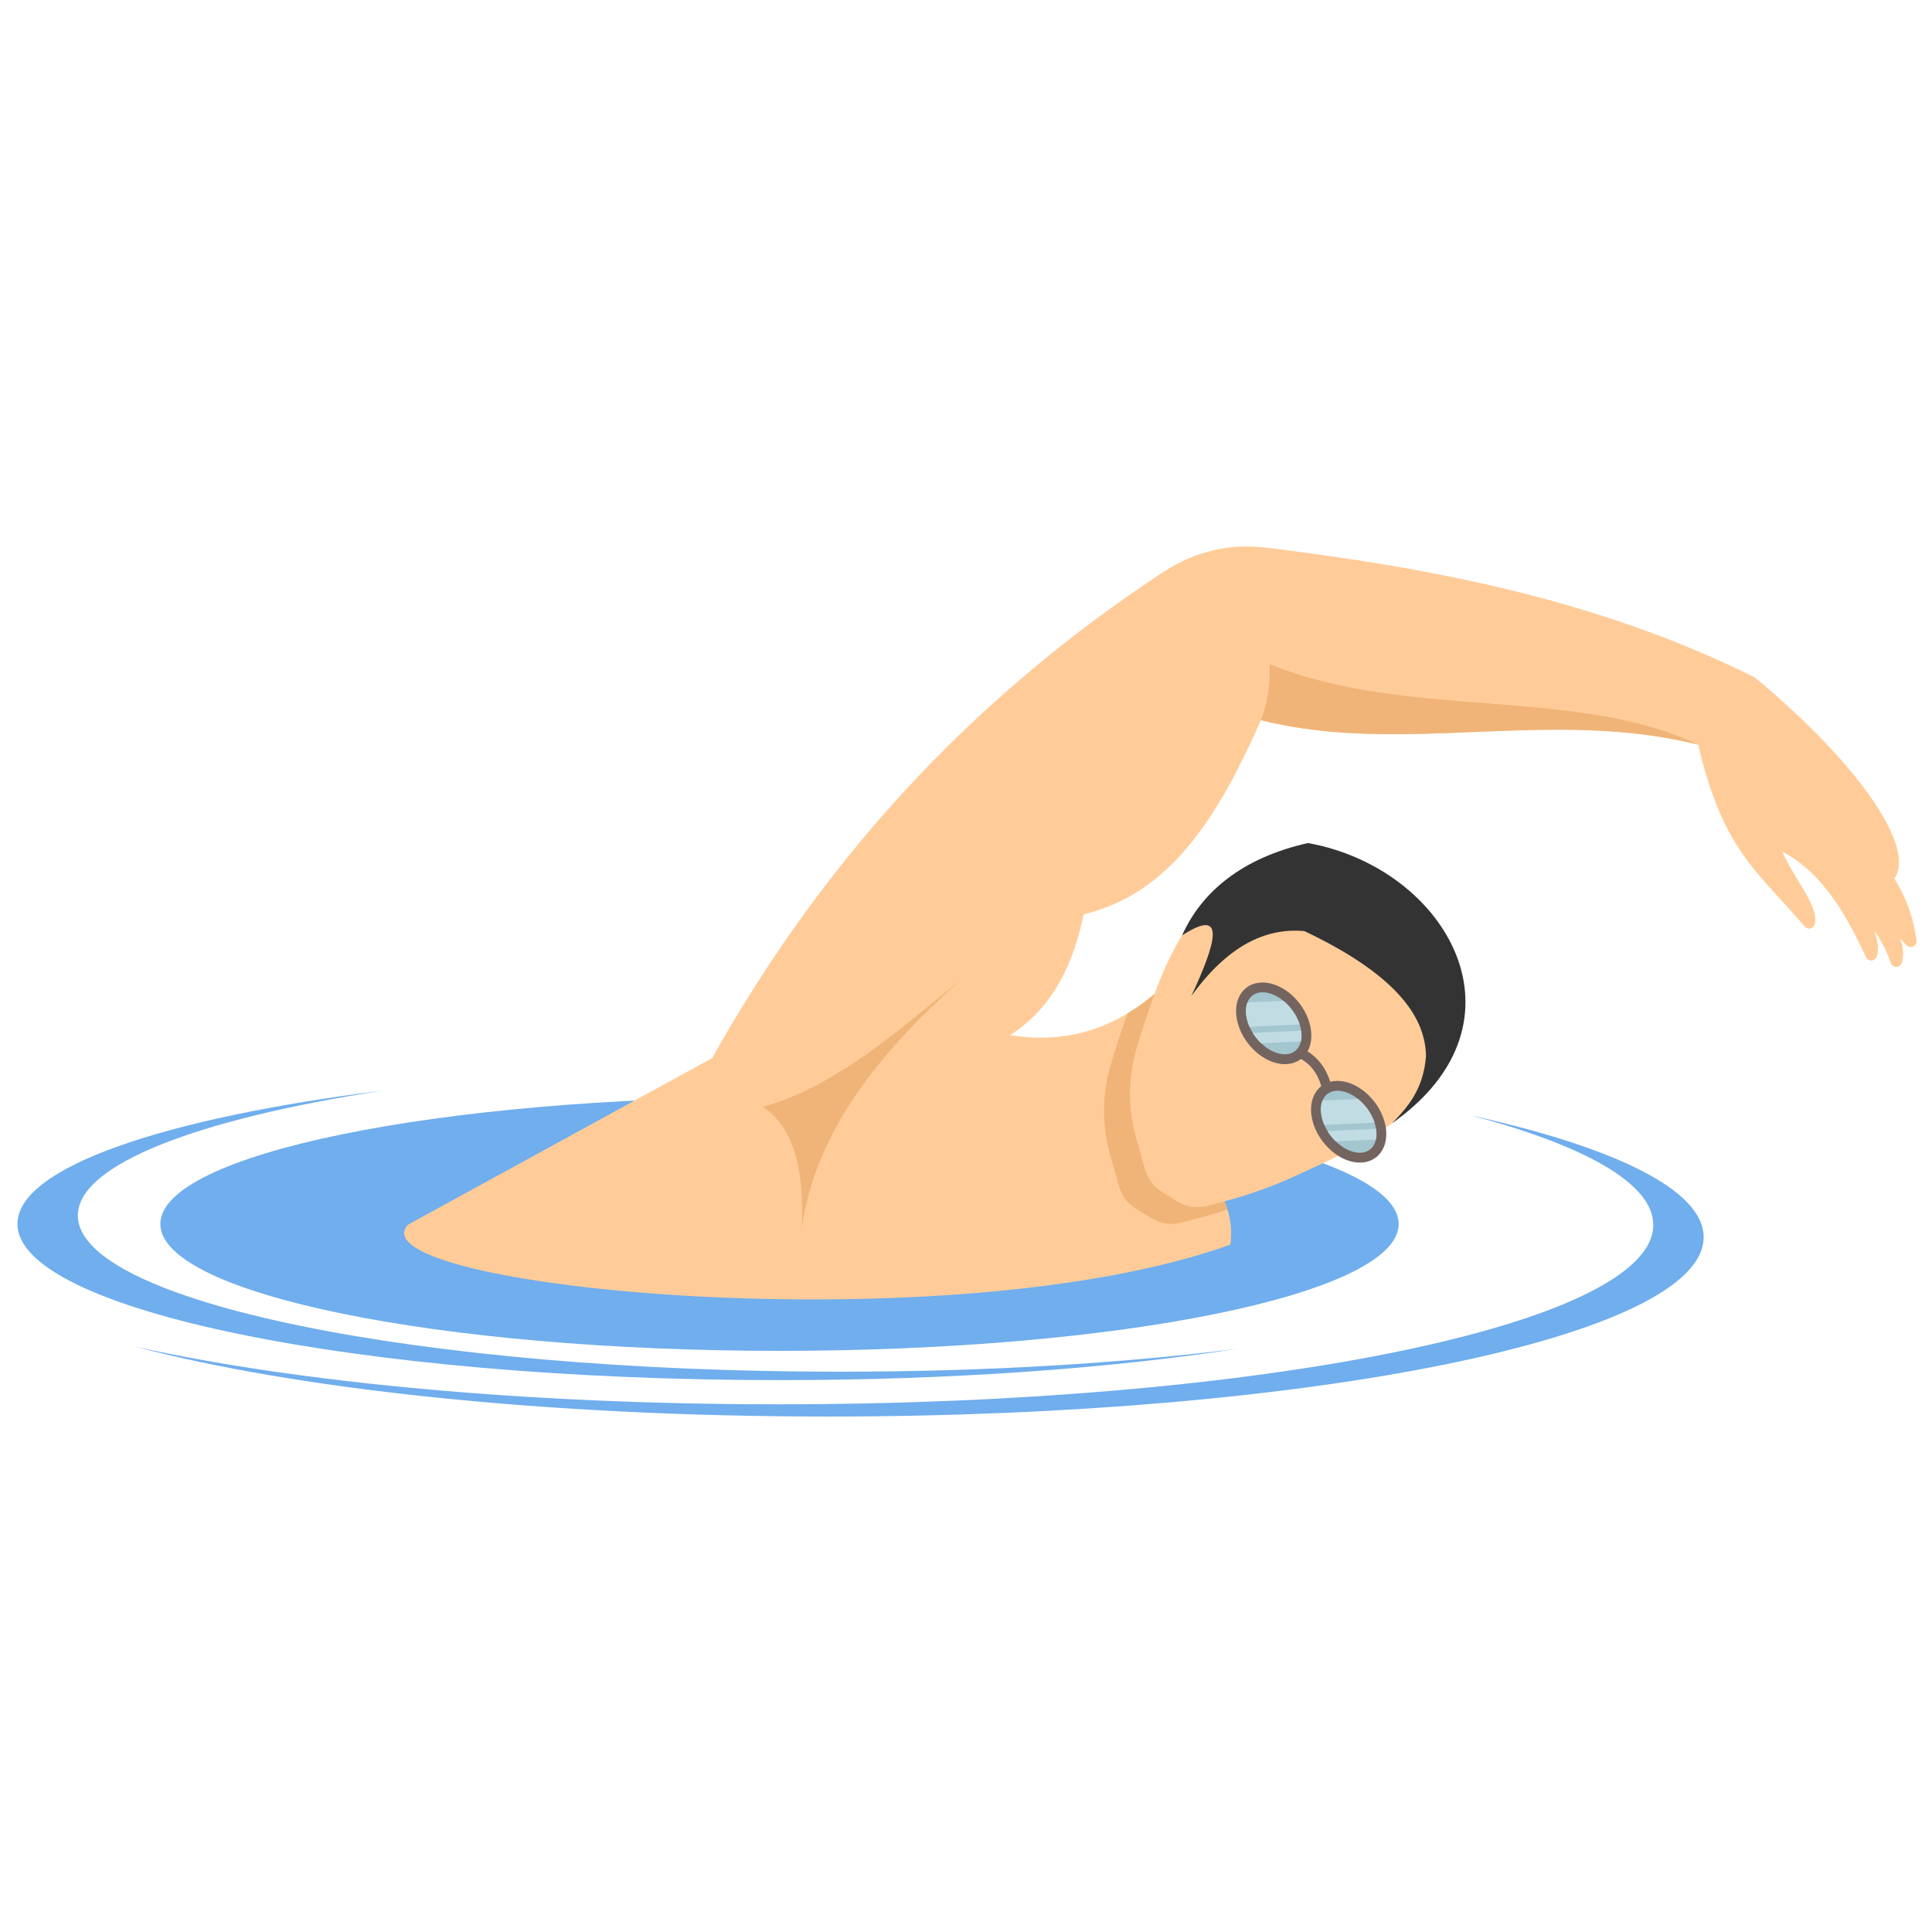 <?xml version="1.0" encoding="UTF-8"?>
<svg version="1.1" viewBox="0 0 530.67 530.67" xml:space="preserve" xmlns="http://www.w3.org/2000/svg"><defs><clipPath id="a"><path d="m0 398h398v-398h-398z"/></clipPath></defs><g transform="matrix(1.333 0 0 -1.333 0 530.67)"><g clip-path="url(#a)" fill-rule="evenodd"><path d="m160.63 119.75c70.271 0 127.58 11.745 127.58 26.147 0 14.401-57.314 26.149-127.58 26.149-70.273 0-127.59-11.748-127.59-26.149 0-14.402 57.314-26.147 127.59-26.147" fill="#70aeed"/><path d="m237.9 193.3c-9.462-7.987-19.43-10.169-29.734-8.496 7.181 4.602 12.564 12.305 15.121 24.889 18.484 4.406 28.177 21.267 36.544 40.008 29.402-7.351 59.435 2.625 90.096-5.041 5.065-21.877 12.395-26.226 21.94-37.482 0.299-0.352 0.741-0.496 1.188-0.391 0.449 0.106 0.778 0.432 0.887 0.88 0.913 3.738-4.125 9.081-6.686 14.942 8.295-4.342 13.19-13.024 17.232-21.729 0.205-0.439 0.623-0.702 1.108-0.693 0.483 7e-3 0.895 0.287 1.081 0.734 0.527 1.255 0.378 2.945-0.451 5.46 1.448-2.162 2.588-4.332 3.375-6.691 0.171-0.513 0.643-0.836 1.181-0.816 0.54 0.021 0.983 0.381 1.115 0.904 0.361 1.43 0.361 3.181-0.384 4.873 0.358-0.279 0.831-0.767 1.33-1.306 0.358-0.388 0.904-0.497 1.382-0.273 0.479 0.224 0.748 0.707 0.684 1.233-0.467 3.767-1.741 8.256-4.577 12.791 4.456 6.103-6.742 23.142-28.747 41.426-32.133 15.962-66.036 22.46-100.36 26.697-7.882 0.973-14.968-0.681-21.606-5.044-41.544-27.316-71.209-61.42-92.878-100.1-20.897-11.443-41.794-22.89-62.692-34.337-11.641-12.848 111.31-25.006 169.49-4.095 0.651 4.93-0.861 8.932-3.15 12.6-4.159 13.019-8.32 26.038-12.48 39.054" fill="#fc9"/><path d="m259.83 249.7c29.402-7.351 59.435 2.625 90.096-5.041-25.192 11.991-59.992 5.078-88.334 16.595 0.235-4.793-0.615-8.464-1.762-11.554" fill="#f0b478"/><path d="m237.9 193.3c-1.835-1.549-3.692-2.88-5.567-4.009-1.164-3.195-2.204-6.469-3.205-9.698-2.125-6.844-2.188-13.264-0.203-20.147l1.698-5.894c0.55-1.904 1.65-3.361 3.326-4.414l3.09-1.938c2.029-1.274 4.254-1.61 6.571-0.996l3.287 0.872c2.118 0.563 4.094 1.151 6.024 1.804-0.588 1.898-1.48 3.668-2.541 5.366-4.159 13.019-8.32 26.038-12.48 39.054" fill="#f0b478"/><path d="m268.63 219.63c16.528 0 29.928-13.398 29.928-29.926 0-19.624-16.166-26.835-31.471-33.84-5.028-2.298-9.482-3.895-14.824-5.312l-3.284-0.875c-2.319-0.612-4.545-0.276-6.575 0.997l-3.087 1.936c-1.679 1.054-2.777 2.51-3.326 4.416l-1.701 5.894c-1.982 6.886-1.919 13.304 0.203 20.146 5.462 17.594 12.019 36.564 34.137 36.564" fill="#fc9"/><path d="m243.58 205.36c9.298 6.022 6.914-1.696 1.9-12.51 7.332 10.162 15.138 14.15 23.313 13.388 18.131-8.612 24.974-17.22 25.044-25.832-0.576-6.768-3.702-10.398-7.026-13.784 29.723 20.835 11.314 52.628-17.299 57.765-13.5-3.028-21.923-10.036-25.932-19.027" fill="#333"/><path d="m269.42 181.46c1.045-0.647 1.963-1.461 2.735-2.462 0.822-1.061 1.48-2.326 1.953-3.811 1.173 0.308 2.48 0.23 3.79-0.196 1.911-0.62 3.845-1.994 5.347-3.967 1.503-1.973 2.311-4.2 2.402-6.211 0.096-2.139-0.612-4.047-2.146-5.215-1.531-1.167-3.56-1.342-5.597-0.678-1.911 0.621-3.845 1.992-5.349 3.967-1.503 1.972-2.309 4.2-2.4 6.209-0.096 2.125 0.602 4.022 2.113 5.191-0.408 1.381-0.985 2.531-1.712 3.473-0.687 0.885-1.517 1.59-2.484 2.136l-0.015-0.011c-1.534-1.168-3.562-1.342-5.6-0.682-1.912 0.624-3.846 1.993-5.348 3.967-1.503 1.972-2.31 4.205-2.401 6.21-0.097 2.141 0.611 4.049 2.145 5.218 1.532 1.165 3.561 1.341 5.597 0.676 1.912-0.619 3.846-1.989 5.35-3.964 1.503-1.973 2.308-4.203 2.399-6.211 0.062-1.346-0.197-2.604-0.779-3.639" fill="#736460"/><path d="m268.18 185.01c-0.072 1.609-0.743 3.428-1.993 5.069-1.251 1.644-2.828 2.773-4.362 3.273-1.406 0.457-2.763 0.371-3.735-0.371-0.974-0.74-1.419-2.026-1.353-3.505 0.075-1.612 0.743-3.431 1.993-5.074 1.251-1.64 2.828-2.77 4.362-3.269 1.406-0.457 2.766-0.369 3.738 0.37 0.972 0.742 1.417 2.025 1.35 3.507m15.447-20.288c-0.074 1.612-0.744 3.431-1.993 5.074-1.251 1.64-2.826 2.772-4.361 3.271-1.408 0.457-2.766 0.368-3.739-0.372-0.971-0.74-1.417-2.026-1.349-3.503 0.072-1.611 0.743-3.433 1.994-5.074 1.249-1.642 2.823-2.773 4.357-3.268 1.41-0.46 2.767-0.372 3.739 0.369 0.974 0.737 1.418 2.026 1.352 3.503" fill="#a3c6cf"/><path d="m268.05 183.51-8.18-0.388c-0.402 0.386-0.787 0.812-1.145 1.279-0.212 0.282-0.408 0.567-0.587 0.854l9.966 0.471c0.038-0.242 0.06-0.484 0.071-0.717 0.024-0.532-0.019-1.034-0.125-1.499m-0.245 3.496-10.336-0.489c-0.448 1.006-0.694 2.017-0.737 2.958-0.032 0.755 0.066 1.457 0.3 2.064l7.404 0.351c0.621-0.505 1.214-1.11 1.746-1.812 0.753-0.988 1.295-2.04 1.623-3.072m15.425-20.22c-0.33 1.011-0.865 2.04-1.601 3.009-0.556 0.727-1.175 1.357-1.826 1.872l-7.296-0.345c-0.255-0.621-0.363-1.351-0.327-2.131 0.042-0.923 0.279-1.911 0.706-2.896zm0.392-2.065c-0.012 0.257-0.039 0.52-0.082 0.787l-9.996-0.472c0.191-0.311 0.4-0.62 0.63-0.919 0.337-0.442 0.698-0.849 1.077-1.216l8.258 0.392c0.099 0.442 0.135 0.926 0.113 1.428" fill="#c1dce3"/><path d="m157.16 170.05c14.503 3.896 27.588 15.355 40.797 26.145-16.577-14.87-29.944-30.989-32.763-51.348 0.593 11.863-1.483 20.901-8.034 25.203" fill="#f0b478"/><path d="m254.89 120.16c-26.253-4.045-58.891-6.441-94.265-6.441-86.727 0-157.03 14.407-157.03 32.182 0 11.632 30.105 21.819 75.214 27.473-38.116-5.872-62.771-15.215-62.771-25.741 0-17.774 70.308-32.183 157.04-32.183 29.978 0 57.992 1.723 81.82 4.71" fill="#70aeed"/><path d="m303.14 168.26c29.731-6.59 47.909-15.401 47.909-25.086 0-20.411-80.743-36.958-180.34-36.958-58.145 0-109.85 5.639-142.83 14.396 32.945-7.302 80.081-11.879 132.44-11.879 99.603 0 180.35 16.548 180.35 36.961 0 8.497-13.999 16.323-37.513 22.566" fill="#70aeed"/></g></g></svg>
